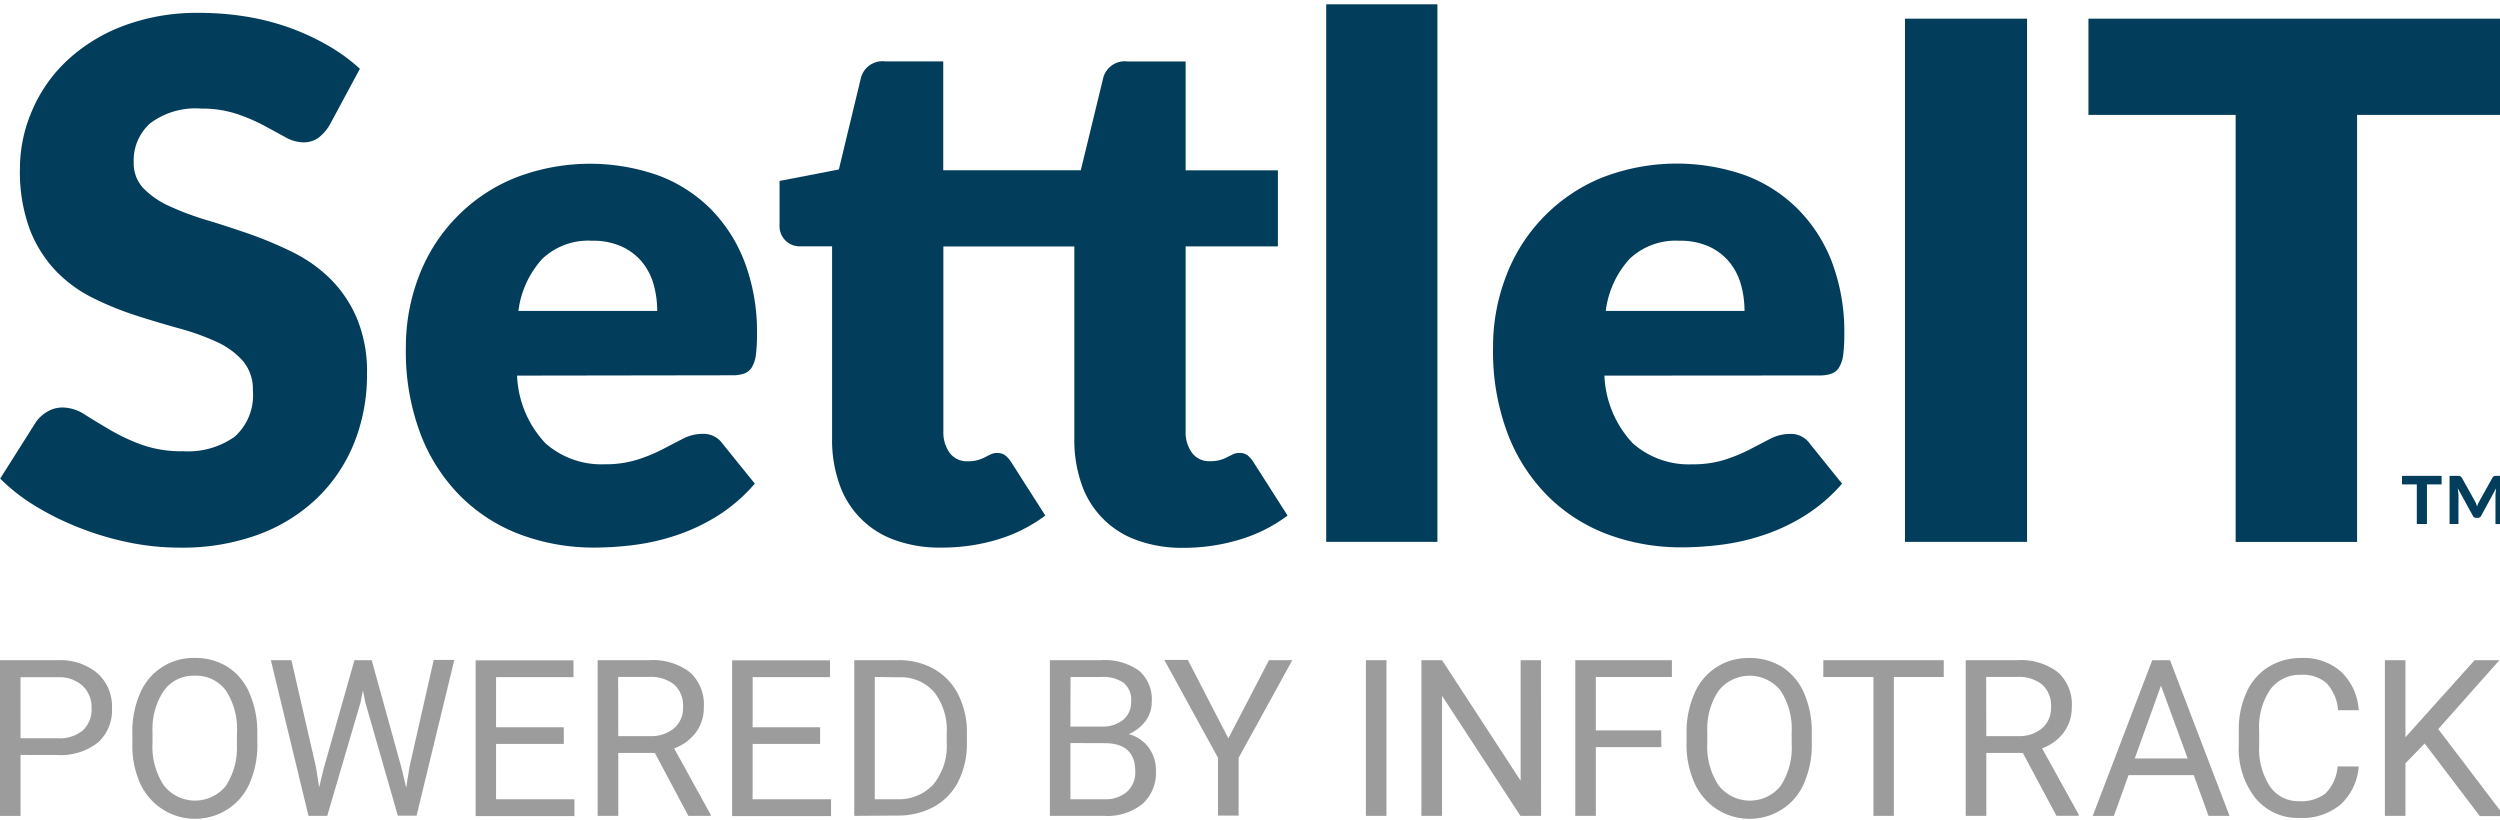 <svg xmlns="http://www.w3.org/2000/svg" xmlns:xlink="http://www.w3.org/1999/xlink" width="186" height="61" viewBox="0 0 186 61"><defs><clipPath id="clip-SettleIT-Logo"><rect width="186" height="61"></rect></clipPath></defs><g id="SettleIT-Logo" clip-path="url(#clip-SettleIT-Logo)"><g id="SettleIT-Colour" transform="translate(-17.26 -10.75)"><g id="Group_769" data-name="Group 769" transform="translate(17.273 11.07)"><path id="Path_1807" data-name="Path 1807" d="M41.814,21.335a3.392,3.392,0,0,1-.844.96,1.893,1.893,0,0,1-1.135.331,2.793,2.793,0,0,1-1.324-.387l-1.592-.867a13.569,13.569,0,0,0-2.045-.87,8.274,8.274,0,0,0-2.618-.387,5.626,5.626,0,0,0-3.78,1.082,3.687,3.687,0,0,0-1.241,2.926,2.7,2.7,0,0,0,.748,1.949A6.391,6.391,0,0,0,29.949,27.4a21.182,21.182,0,0,0,2.777,1.029c1.039.311,2.1.662,3.187,1.039a29.342,29.342,0,0,1,3.19,1.35A10.74,10.74,0,0,1,41.881,32.8a9.224,9.224,0,0,1,1.963,2.929,10.306,10.306,0,0,1,.748,4.154,13.586,13.586,0,0,1-.933,5.05,11.852,11.852,0,0,1-2.714,4.1,12.6,12.6,0,0,1-4.379,2.754,16.416,16.416,0,0,1-5.921.993,18.785,18.785,0,0,1-3.7-.371A22.234,22.234,0,0,1,23.3,51.344a20.991,20.991,0,0,1-3.31-1.615A13.934,13.934,0,0,1,17.3,47.643l2.671-4.223a2.648,2.648,0,0,1,.841-.758,2.184,2.184,0,0,1,1.135-.308,3.051,3.051,0,0,1,1.615.506q.814.513,1.847,1.122A14.709,14.709,0,0,0,27.762,45.1a8.744,8.744,0,0,0,3.154.506,5.984,5.984,0,0,0,3.826-1.076A4.114,4.114,0,0,0,36.1,41.1a3.237,3.237,0,0,0-.748-2.217,5.8,5.8,0,0,0-1.963-1.42,17.752,17.752,0,0,0-2.767-.993c-1.029-.285-2.092-.6-3.177-.95a22.836,22.836,0,0,1-3.181-1.284A10.012,10.012,0,0,1,21.5,32.25a9.39,9.39,0,0,1-1.982-3.108,12.358,12.358,0,0,1-.748-4.584,10.846,10.846,0,0,1,.9-4.283,11,11,0,0,1,2.591-3.72,12.682,12.682,0,0,1,4.207-2.595,15.535,15.535,0,0,1,5.679-.966,21.552,21.552,0,0,1,3.485.281,18.335,18.335,0,0,1,3.22.831A17.7,17.7,0,0,1,41.7,15.431a13.4,13.4,0,0,1,2.363,1.721Z" transform="translate(-17.3 -12.356)" fill="#023e5c"></path><path id="Path_1808" data-name="Path 1808" d="M116.753,62.671a7.774,7.774,0,0,0,2.108,5.031,6.265,6.265,0,0,0,4.408,1.565,7.86,7.86,0,0,0,2.479-.357,12.131,12.131,0,0,0,1.857-.771c.546-.288,1.043-.543,1.5-.778a3.131,3.131,0,0,1,1.43-.354,1.711,1.711,0,0,1,1.5.722l2.406,2.979a12.335,12.335,0,0,1-2.767,2.393,14.162,14.162,0,0,1-3.045,1.44,16.371,16.371,0,0,1-3.128.725,23.569,23.569,0,0,1-2.979.2,15.6,15.6,0,0,1-5.461-.947,12.547,12.547,0,0,1-4.461-2.82,13.238,13.238,0,0,1-3.012-4.633,17.315,17.315,0,0,1-1.109-6.467,14.585,14.585,0,0,1,.947-5.262,12.769,12.769,0,0,1,7.026-7.318,15.317,15.317,0,0,1,10.733-.268,10.922,10.922,0,0,1,3.929,2.479,11.365,11.365,0,0,1,2.568,3.991,14.632,14.632,0,0,1,.92,5.355,11.754,11.754,0,0,1-.079,1.526,2.439,2.439,0,0,1-.291.933,1.122,1.122,0,0,1-.576.48,2.648,2.648,0,0,1-.923.132Zm10.425-4.812a7.413,7.413,0,0,0-.252-1.926,4.723,4.723,0,0,0-.827-1.655,4.24,4.24,0,0,0-1.513-1.188,5.153,5.153,0,0,0-2.27-.453,4.964,4.964,0,0,0-3.687,1.347,7.036,7.036,0,0,0-1.777,3.876Z" transform="translate(-78.295 -35.046)" fill="#023e5c"></path><path id="Path_1809" data-name="Path 1809" d="M204.52,60.049a9.753,9.753,0,0,1-3.485-.573,6.715,6.715,0,0,1-4.1-4.183,9.79,9.79,0,0,1-.533-3.339V37.636h-2.356a1.493,1.493,0,0,1-1.552-1.433,1.319,1.319,0,0,1,0-.2V32.771l4.412-.854,1.628-6.758a1.655,1.655,0,0,1,1.817-1.284h4.322v8.1h10.233l1.655-6.811a1.655,1.655,0,0,1,1.817-1.284h4.329v8.1h6.864V37.64h-6.864V51.4a2.571,2.571,0,0,0,.467,1.592,1.575,1.575,0,0,0,1.35.629,2.681,2.681,0,0,0,.761-.093,2.764,2.764,0,0,0,.533-.215c.152-.079.295-.149.427-.212a1.079,1.079,0,0,1,.467-.093.993.993,0,0,1,.6.175,2.12,2.12,0,0,1,.467.549l2.512,3.935a11.362,11.362,0,0,1-3.607,1.8,14.374,14.374,0,0,1-4.14.6,9.757,9.757,0,0,1-3.485-.576,6.718,6.718,0,0,1-4.1-4.18,9.823,9.823,0,0,1-.533-3.343V37.646h-9.744V51.4a2.608,2.608,0,0,0,.467,1.6,1.582,1.582,0,0,0,1.35.626,2.568,2.568,0,0,0,.761-.093,2.977,2.977,0,0,0,.533-.212c.152-.083.295-.152.427-.215a1.079,1.079,0,0,1,.467-.093.993.993,0,0,1,.6.175,2.2,2.2,0,0,1,.47.549l2.509,3.929a11.362,11.362,0,0,1-3.607,1.8A14.258,14.258,0,0,1,204.52,60.049Z" transform="translate(-134.508 -19.629)" fill="#023e5c"></path><path id="Path_1810" data-name="Path 1810" d="M323.664,11.07V51.064H315.39V11.07Z" transform="translate(-216.733 -11.07)" fill="#023e5c"></path><path id="Path_1811" data-name="Path 1811" d="M361.176,62.652a7.821,7.821,0,0,0,2.112,5.037,6.288,6.288,0,0,0,4.408,1.562,7.943,7.943,0,0,0,2.479-.354,12.487,12.487,0,0,0,1.857-.774c.546-.288,1.043-.543,1.5-.778a3.147,3.147,0,0,1,1.426-.354,1.708,1.708,0,0,1,1.5.721l2.4,2.979a12.3,12.3,0,0,1-2.764,2.373,14.264,14.264,0,0,1-3.048,1.44,16.372,16.372,0,0,1-3.128.725,23.561,23.561,0,0,1-2.979.2,15.622,15.622,0,0,1-5.467-.947,12.533,12.533,0,0,1-4.458-2.82A13.239,13.239,0,0,1,354,67.027a17.316,17.316,0,0,1-1.109-6.467,14.562,14.562,0,0,1,.95-5.259,12.778,12.778,0,0,1,7.026-7.328,15.327,15.327,0,0,1,10.74-.242,10.922,10.922,0,0,1,3.932,2.5,11.319,11.319,0,0,1,2.565,3.972,14.632,14.632,0,0,1,.92,5.355,11.756,11.756,0,0,1-.079,1.526,2.39,2.39,0,0,1-.295.933,1.1,1.1,0,0,1-.573.487,2.73,2.73,0,0,1-.923.136ZM371.6,57.84a7.416,7.416,0,0,0-.254-1.925,4.694,4.694,0,0,0-.828-1.656,4.259,4.259,0,0,0-1.509-1.188,5.17,5.17,0,0,0-2.274-.453,4.965,4.965,0,0,0-3.684,1.347,7.02,7.02,0,0,0-1.774,3.876Z" transform="translate(-241.821 -35.026)" fill="#023e5c"></path><path id="Path_1812" data-name="Path 1812" d="M454.582,53.225H445.5V14.3h9.082Z" transform="translate(-303.782 -13.231)" fill="#023e5c"></path><path id="Path_1813" data-name="Path 1813" d="M517.682,21.459H506.727V53.231h-9.035V21.459H486.74V14.3h30.942Z" transform="translate(-331.373 -13.231)" fill="#023e5c"></path></g><g id="Group_770" data-name="Group 770" transform="translate(17.26 59.697)"><path id="Path_1814" data-name="Path 1814" d="M18.789,165.555v4.534H17.26V158.506h4.273a4.3,4.3,0,0,1,2.979.973,3.277,3.277,0,0,1,1.079,2.568,3.234,3.234,0,0,1-1.062,2.6,4.478,4.478,0,0,1-3.012.91Zm0-1.241h2.744a2.74,2.74,0,0,0,1.877-.576,2.115,2.115,0,0,0,.662-1.671,2.181,2.181,0,0,0-.662-1.655,2.575,2.575,0,0,0-1.791-.642H18.786Z" transform="translate(-17.26 -158.333)" fill="#9c9c9c"></path><path id="Path_1815" data-name="Path 1815" d="M56.3,164.335a7.109,7.109,0,0,1-.569,2.979A4.349,4.349,0,0,1,54.1,169.25a4.478,4.478,0,0,1-6.192-1.324,4.546,4.546,0,0,1-.331-.6A6.871,6.871,0,0,1,47,164.438V163.6a7.059,7.059,0,0,1,.569-2.956A4.3,4.3,0,0,1,51.629,158a4.484,4.484,0,0,1,2.452.662,4.319,4.319,0,0,1,1.645,1.986,7.215,7.215,0,0,1,.569,2.979Zm-1.516-.748a5.219,5.219,0,0,0-.827-3.164,2.737,2.737,0,0,0-2.323-1.1,2.7,2.7,0,0,0-2.28,1.1,5.1,5.1,0,0,0-.854,3.061v.851a5.209,5.209,0,0,0,.837,3.138,2.942,2.942,0,0,0,4.127.526,2.891,2.891,0,0,0,.48-.463,5.186,5.186,0,0,0,.834-3.091Z" transform="translate(-37.153 -157.996)" fill="#9c9c9c"></path><path id="Path_1816" data-name="Path 1816" d="M81.493,166.41l.242,1.529.331-1.377,2.294-8.082h1.287l2.234,8.082.331,1.4.248-1.559,1.8-7.943h1.532l-2.807,11.584H87.589l-2.419-8.426-.175-.887-.179.887-2.479,8.443H80.943l-2.8-11.584h1.529Z" transform="translate(-57.991 -158.307)" fill="#9c9c9c"></path><path id="Path_1817" data-name="Path 1817" d="M130.74,164.769H125.7v4.114h5.832v1.251H124.18V158.55h7.281V159.8H125.7v3.73h5.037Z" transform="translate(-88.793 -158.367)" fill="#9c9c9c"></path><path id="Path_1818" data-name="Path 1818" d="M155.866,165.39h-2.721v4.683H151.61V158.489h3.836a4.534,4.534,0,0,1,3.012.887,3.2,3.2,0,0,1,1.052,2.591,3.108,3.108,0,0,1-.582,1.886,3.505,3.505,0,0,1-1.628,1.2l2.714,4.918v.1h-1.655Zm-2.721-1.251h2.347a2.648,2.648,0,0,0,1.81-.589,1.986,1.986,0,0,0,.662-1.575,2.1,2.1,0,0,0-.642-1.655,2.72,2.72,0,0,0-1.847-.582h-2.34Z" transform="translate(-107.145 -158.319)" fill="#9c9c9c"></path><path id="Path_1819" data-name="Path 1819" d="M188.386,164.769h-5.021v4.114H189.2v1.251H181.84V158.55h7.281V159.8h-5.755v3.73h5.021Z" transform="translate(-127.37 -158.367)" fill="#9c9c9c"></path><path id="Path_1820" data-name="Path 1820" d="M209.3,170.091V158.507h3.27a5.256,5.256,0,0,1,2.674.662,4.514,4.514,0,0,1,1.794,1.9,6.189,6.189,0,0,1,.642,2.833v.741a6.215,6.215,0,0,1-.632,2.873,4.445,4.445,0,0,1-1.807,1.89,5.59,5.59,0,0,1-2.734.662Zm1.526-10.333v9.095h1.608a3.508,3.508,0,0,0,2.75-1.1,4.537,4.537,0,0,0,.993-3.131v-.662a4.581,4.581,0,0,0-.927-3.068,3.28,3.28,0,0,0-2.628-1.112Z" transform="translate(-145.742 -158.337)" fill="#9c9c9c"></path><path id="Path_1821" data-name="Path 1821" d="M253.27,170.07V158.487h3.793a4.412,4.412,0,0,1,2.836.778,2.81,2.81,0,0,1,.95,2.317,2.356,2.356,0,0,1-.463,1.436,3.011,3.011,0,0,1-1.254.97,2.668,2.668,0,0,1,1.483.993,2.853,2.853,0,0,1,.546,1.754,3.091,3.091,0,0,1-1.009,2.452,4.177,4.177,0,0,1-2.856.884Zm1.529-6.642h2.317a2.412,2.412,0,0,0,1.6-.5,1.678,1.678,0,0,0,.6-1.364,1.655,1.655,0,0,0-.556-1.393,2.72,2.72,0,0,0-1.694-.434h-2.26Zm0,1.225v4.18h2.522a2.432,2.432,0,0,0,1.685-.553,1.946,1.946,0,0,0,.616-1.526q0-2.088-2.274-2.092Z" transform="translate(-175.159 -158.317)" fill="#9c9c9c"></path><path id="Path_1822" data-name="Path 1822" d="M283.769,164.295l3.022-5.815h1.734l-3.991,7.261v4.3H283v-4.3l-3.995-7.281h1.751Z" transform="translate(-192.38 -158.307)" fill="#9c9c9c"></path><path id="Path_1823" data-name="Path 1823" d="M325.839,170.094H324.31V158.51h1.529Z" transform="translate(-222.688 -158.34)" fill="#9c9c9c"></path><path id="Path_1824" data-name="Path 1824" d="M345.693,170.094h-1.536l-5.832-8.936v8.936H336.79V158.51h1.536l5.845,8.966V158.51h1.516Z" transform="translate(-231.037 -158.34)" fill="#9c9c9c"></path><path id="Path_1825" data-name="Path 1825" d="M377.784,164.98h-4.875v5.113H371.38V158.51h7.189v1.251h-5.659v3.972h4.862Z" transform="translate(-254.179 -158.34)" fill="#9c9c9c"></path><path id="Path_1826" data-name="Path 1826" d="M405.7,164.356a7.165,7.165,0,0,1-.573,2.979,4.329,4.329,0,0,1-1.625,1.936,4.471,4.471,0,0,1-6.189-1.324,4.2,4.2,0,0,1-.331-.6,6.885,6.885,0,0,1-.6-2.886v-.834a7.064,7.064,0,0,1,.582-2.952,4.3,4.3,0,0,1,4.074-2.648,4.514,4.514,0,0,1,2.452.662,4.346,4.346,0,0,1,1.635,1.949,7.166,7.166,0,0,1,.573,2.979Zm-1.5-.748a5.2,5.2,0,0,0-.827-3.164,2.946,2.946,0,0,0-4.594,0,5.077,5.077,0,0,0-.854,3.061v.851a5.209,5.209,0,0,0,.837,3.138,2.946,2.946,0,0,0,4.127.53,3.05,3.05,0,0,0,.48-.467,5.19,5.19,0,0,0,.837-3.091Z" transform="translate(-270.902 -158.016)" fill="#9c9c9c"></path><path id="Path_1827" data-name="Path 1827" d="M436.1,159.761h-3.71v10.333H430.87V159.761h-3.73V158.51H436.1Z" transform="translate(-291.485 -158.34)" fill="#9c9c9c"></path><path id="Path_1828" data-name="Path 1828" d="M463.4,165.39h-2.717v4.683H459.15V158.489h3.836a4.521,4.521,0,0,1,3.008.887,3.2,3.2,0,0,1,1.049,2.585,3.134,3.134,0,0,1-.586,1.887,3.478,3.478,0,0,1-1.625,1.2l2.721,4.918v.1H465.9Zm-2.717-1.251h2.347a2.628,2.628,0,0,0,1.807-.589,1.986,1.986,0,0,0,.662-1.575,2.1,2.1,0,0,0-.642-1.655,2.724,2.724,0,0,0-1.85-.583h-2.337Z" transform="translate(-312.901 -158.319)" fill="#9c9c9c"></path><path id="Path_1829" data-name="Path 1829" d="M495.219,167.072h-4.855l-1.089,3.032H487.7l4.428-11.584h1.324L497.88,170.1h-1.565Zm-4.392-1.241h3.938l-1.986-5.418Z" transform="translate(-332.002 -158.347)" fill="#9c9c9c"></path><path id="Path_1830" data-name="Path 1830" d="M529.444,166.082a4.25,4.25,0,0,1-1.357,2.836,4.441,4.441,0,0,1-3.032.993,4.081,4.081,0,0,1-3.29-1.473,5.915,5.915,0,0,1-1.241-3.938v-1.115a6.577,6.577,0,0,1,.579-2.833,4.253,4.253,0,0,1,1.635-1.88,4.554,4.554,0,0,1,2.449-.662,4.177,4.177,0,0,1,2.959,1.033,4.3,4.3,0,0,1,1.3,2.853h-1.536a3.309,3.309,0,0,0-.86-2.012,2.612,2.612,0,0,0-1.86-.622,2.721,2.721,0,0,0-2.317,1.082,4.964,4.964,0,0,0-.834,3.081v1.122a5.106,5.106,0,0,0,.788,3,2.545,2.545,0,0,0,2.2,1.115,2.942,2.942,0,0,0,1.949-.576,3.218,3.218,0,0,0,.9-2.009Z" transform="translate(-353.957 -158.002)" fill="#9c9c9c"></path><path id="Path_1831" data-name="Path 1831" d="M556.339,164.716l-1.43,1.473V170.1H553.38V158.52h1.529v5.729l5.146-5.729H561.9l-4.551,5.123,4.918,6.47h-1.83Z" transform="translate(-375.944 -158.347)" fill="#9c9c9c"></path></g><path id="Path_55" data-name="Path 55" d="M557.24,117.079h2.942v.635h-1.089v2.946h-.755v-2.946h-1.1Zm7.612,0v3.584h-.662v-2.208l.046-.45-1.1,2.025a.265.265,0,0,1-.261.172h-.109a.271.271,0,0,1-.268-.172L561.384,118l.053.45v2.208h-.662v-3.581h.642a.331.331,0,0,1,.149.026.421.421,0,0,1,.113.1l1.023,1.834a2,2,0,0,1,.122.331,1.359,1.359,0,0,1,.126-.331l1.023-1.834a.372.372,0,0,1,.106-.1.331.331,0,0,1,.149-.026Z" transform="translate(-361.267 -70.924)" fill="#023e5c"></path></g></g></svg>